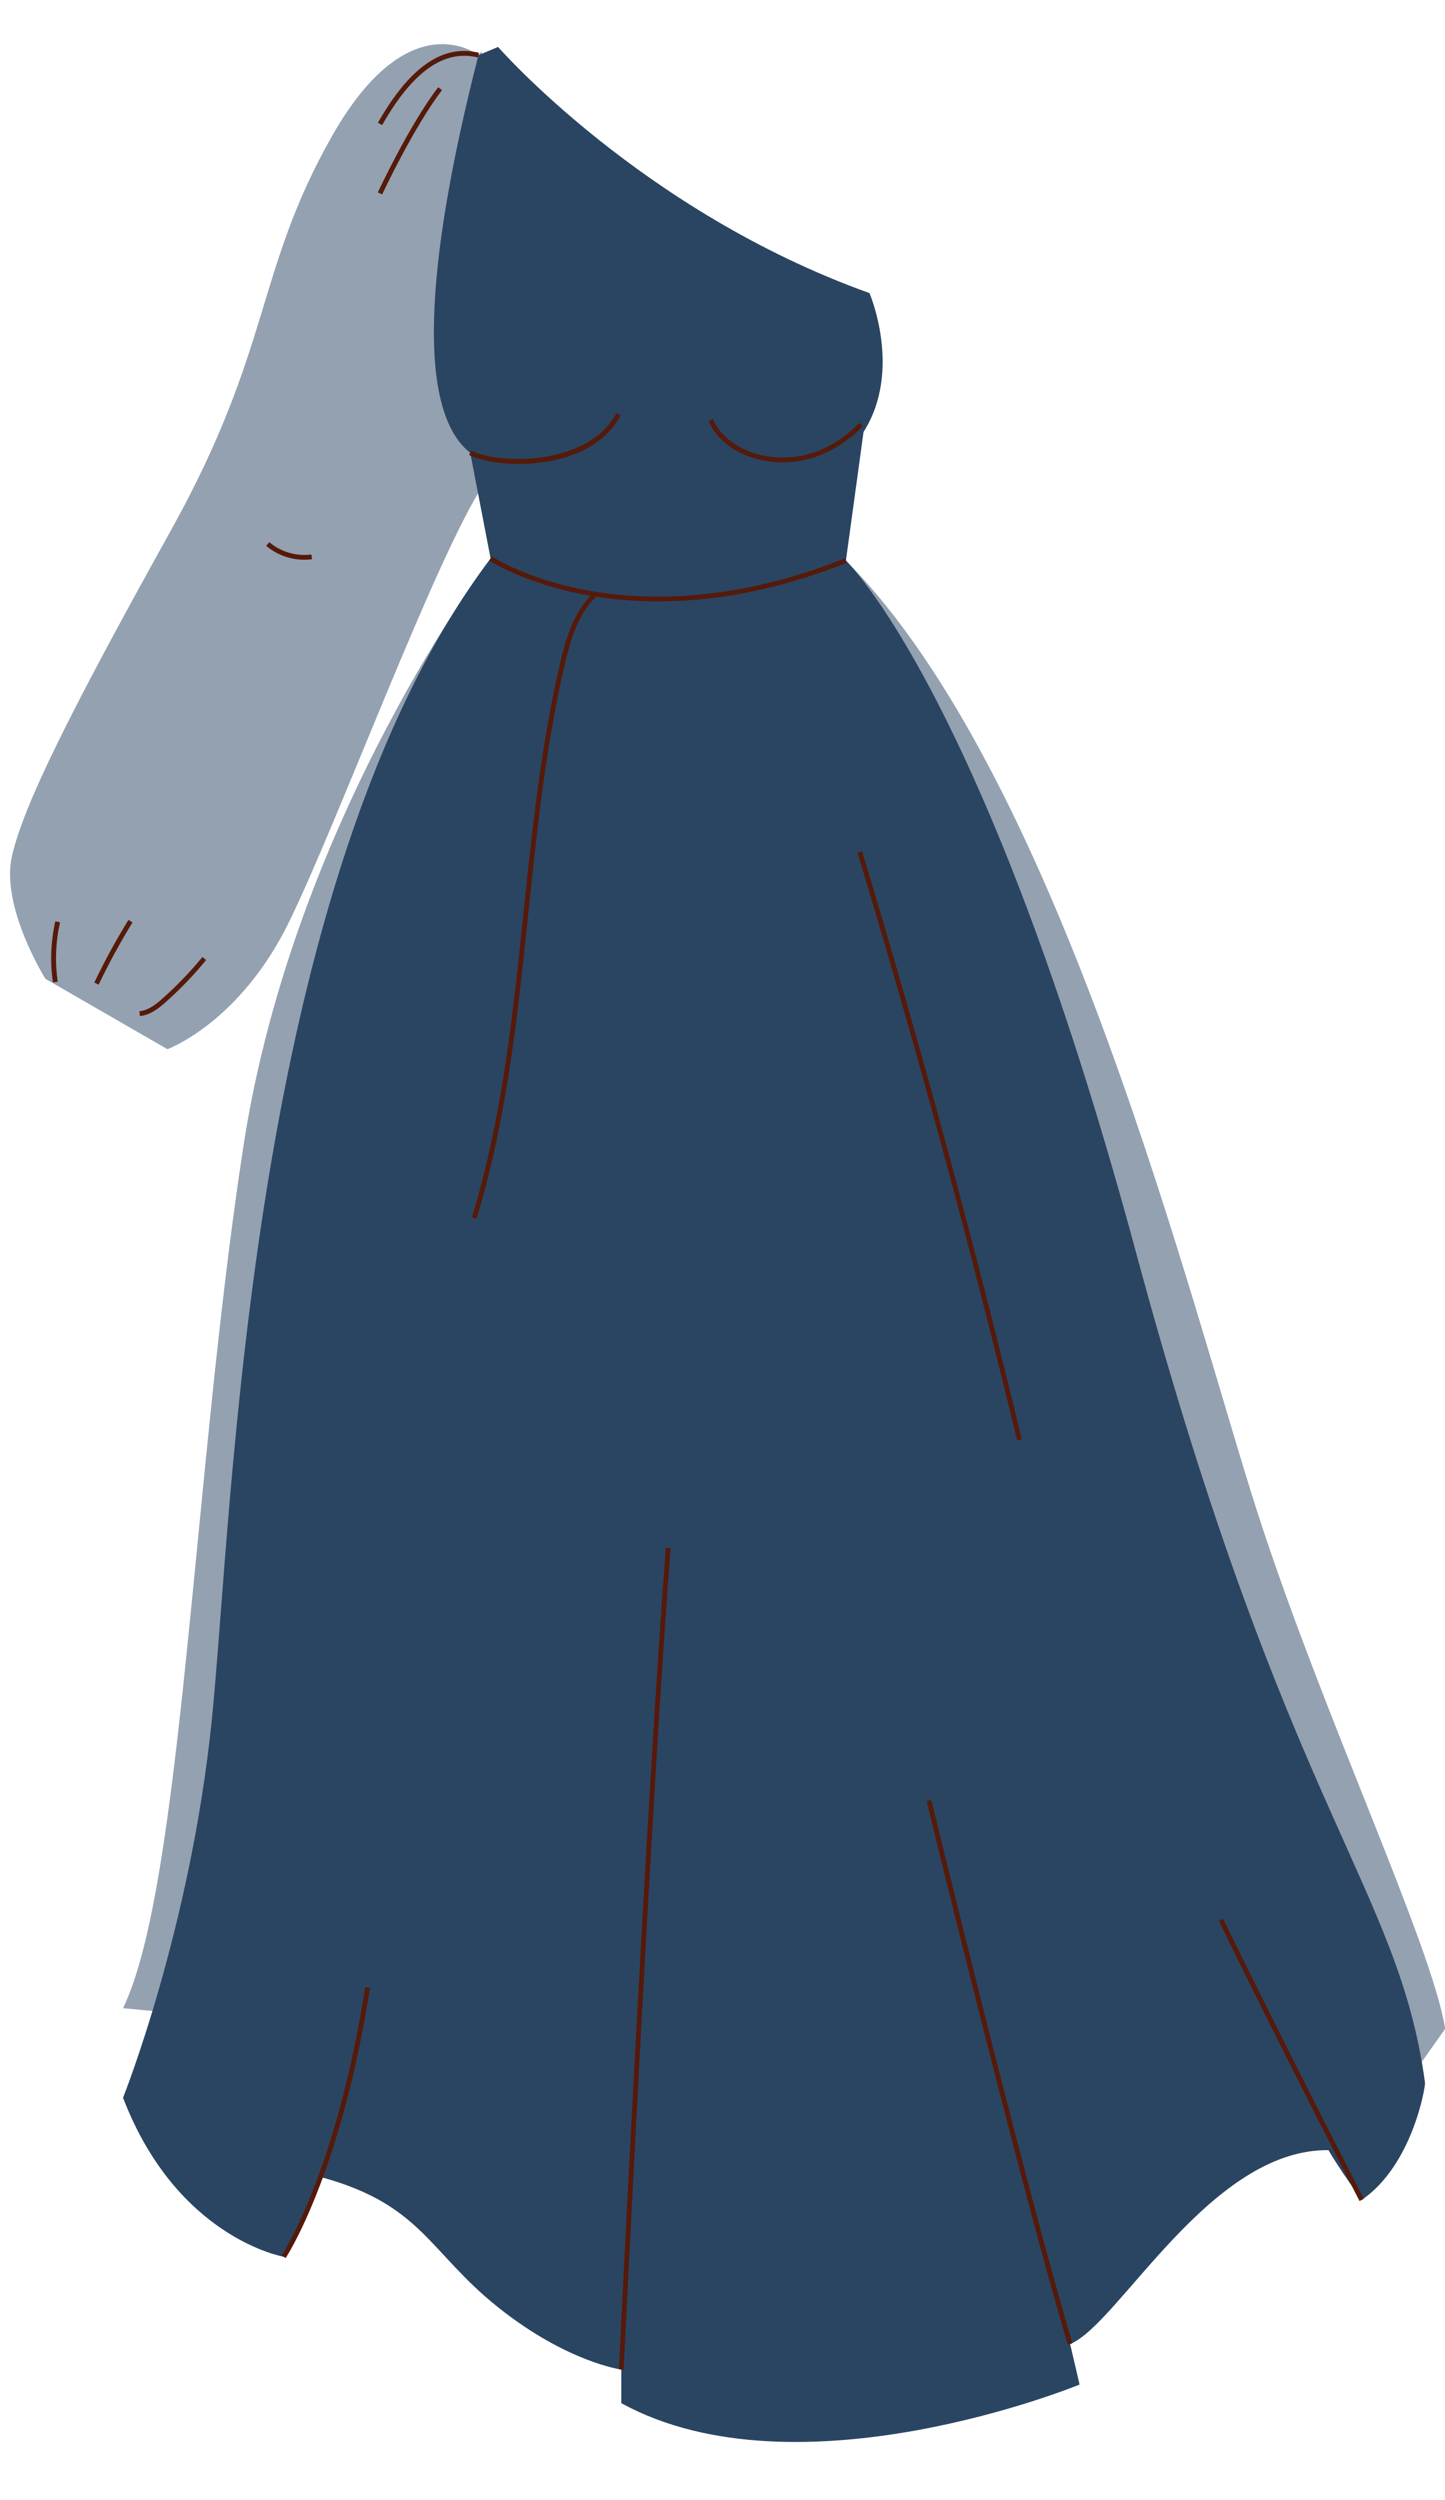 <?xml version="1.0" encoding="UTF-8" standalone="no"?><svg xmlns="http://www.w3.org/2000/svg" xmlns:xlink="http://www.w3.org/1999/xlink" fill="#000000" height="521.3" preserveAspectRatio="xMidYMid meet" version="1" viewBox="-2.1 -9.2 301.4 521.3" width="301.4" zoomAndPan="magnify"><g id="change1_1"><path d="M299.34,413.84l-6.06,8.57c0,0-24.08-1.54-43.98,2.7c-19.91,4.24-225.74-15.56-225.74-15.56 c12.35-25.37,14.58-111.24,25.12-179.79s51.56-122.5,51.56-122.5s29.05-45.01,74.1,0.44c45.06,45.45,72.22,156.27,85.89,198.61 C273.88,348.63,296.52,396.28,299.34,413.84z M58.2,183.03c10.32-21.11,30.29-75.37,40.54-91.2C109,75.98,98.36,1.53,98.36,1.53 L97.7,2.3c0,0-14.49-11.48-30.57,16.91c-16.08,28.39-12.35,44-33.62,82.26c-21.27,38.26-30.63,57.11-33.1,67.77 c-2.47,10.66,6.97,25.67,6.97,25.67l25.44,14.67C32.82,209.57,47.88,204.13,58.2,183.03z" fill="#2a4562" opacity="0.5"/></g><g id="change1_2"><path d="M101.79,0.59c0,0,29.86,34.26,77.47,51.33c0,0,6.93,16.1-1.24,28.95l-3.68,26.83 c0,0,28.97,27.37,60.52,144.29s54.67,131.96,60.27,173.09c0.11,0.8-2.6,17.21-13.2,24.45c0,0-4.87-6.74-6.94-10.38 c-24.77-0.26-43.78,36.38-53.88,40.43l1.97,8.45c0,0-58.67,24.13-95.59,3.88v-7.01c0,0-11.3-1.5-25.7-12.98 c-14.39-11.48-15.93-21.33-36.59-27.05l-8.13,16.51c0,0-22.26-3.82-33.51-33.16c0,0,14.03-35.04,18.5-78.61s7.4-175.2,58.17-242.35 l-4.25-22.03C84.91,76.5,86.37,46.57,97.7,2.3L101.79,0.59z" fill="#2a4562"/></g><g id="change2_1"><path d="M132.38,212.16c-3.22,0-3.22-5,0-5C135.61,207.16,135.6,212.16,132.38,212.16z M174.34,126.15 c-3.22,0-3.22,5,0,5C177.55,131.15,177.56,126.15,174.34,126.15z M203.39,187.54c-0.17-0.13-0.34-0.26-0.51-0.39 c-0.39-0.23-0.81-0.34-1.26-0.34c-0.22,0.03-0.44,0.06-0.66,0.09c-0.42,0.12-0.79,0.33-1.1,0.64c-0.23,0.23-0.45,0.45-0.68,0.68 c-0.24,0.23-0.42,0.49-0.52,0.8c-0.16,0.3-0.23,0.62-0.22,0.96c-0.01,0.34,0.06,0.67,0.22,0.96c0.1,0.31,0.27,0.58,0.52,0.8 c0.17,0.13,0.34,0.26,0.51,0.39c0.39,0.23,0.81,0.34,1.26,0.34c0.22-0.03,0.44-0.06,0.66-0.09c0.42-0.12,0.79-0.33,1.1-0.64 c0.23-0.23,0.45-0.45,0.68-0.68c0.24-0.23,0.42-0.49,0.52-0.8c0.16-0.3,0.23-0.62,0.22-0.96c0.01-0.34-0.06-0.67-0.22-0.96 C203.81,188.03,203.64,187.76,203.39,187.54z M90.38,175.42c-0.23-0.24-0.49-0.42-0.8-0.52c-0.3-0.16-0.62-0.23-0.96-0.22 c-0.22,0.03-0.44,0.06-0.66,0.09c-0.42,0.12-0.79,0.33-1.1,0.64c-0.13,0.17-0.26,0.34-0.39,0.51c-0.23,0.39-0.34,0.81-0.34,1.26 c0,0.15,0,0.3,0,0.45c-0.01,0.34,0.06,0.67,0.22,0.96c0.1,0.31,0.27,0.58,0.52,0.8c0.23,0.24,0.49,0.42,0.8,0.52 c0.3,0.16,0.62,0.23,0.96,0.22c0.22-0.03,0.44-0.06,0.66-0.09c0.42-0.12,0.79-0.33,1.1-0.64c0.13-0.17,0.26-0.34,0.39-0.51 c0.23-0.39,0.34-0.81,0.34-1.26c0-0.15,0-0.3,0-0.45c0.01-0.34-0.06-0.67-0.22-0.96C90.8,175.91,90.63,175.65,90.38,175.42z M81.69,247.8c-3.22,0-3.22,5,0,5C84.91,252.8,84.91,247.8,81.69,247.8z M104.96,364.75c-3.22,0-3.22,5,0,5 C108.18,369.75,108.18,364.75,104.96,364.75z M171.28,350.4c-0.15-0.15-0.3-0.3-0.45-0.45c-0.23-0.24-0.49-0.42-0.8-0.52 c-0.3-0.16-0.62-0.23-0.96-0.22c-0.34-0.01-0.67,0.06-0.96,0.22c-0.31,0.1-0.58,0.27-0.8,0.52c-0.13,0.17-0.26,0.34-0.39,0.51 c-0.23,0.39-0.34,0.81-0.34,1.26c0.03,0.22,0.06,0.44,0.09,0.66c0.12,0.42,0.33,0.79,0.64,1.1c0.15,0.15,0.3,0.3,0.45,0.45 c0.23,0.24,0.49,0.42,0.8,0.52c0.3,0.16,0.62,0.23,0.96,0.22c0.34,0.01,0.67-0.06,0.96-0.22c0.31-0.1,0.58-0.27,0.8-0.52 c0.13-0.17,0.26-0.34,0.39-0.51c0.23-0.39,0.34-0.81,0.34-1.26c-0.03-0.22-0.06-0.44-0.09-0.66 C171.81,351.08,171.59,350.72,171.28,350.4z M174.34,247.8c-3.22,0-3.22,5,0,5C177.55,252.8,177.56,247.8,174.34,247.8z M221.1,330.29c-3.22,0-3.22,5,0,5C224.31,335.29,224.32,330.29,221.1,330.29z M226.78,390.76c-3.22,0-3.22,5,0,5 C230,395.76,230.01,390.76,226.78,390.76z M224.3,244.66c-0.15-0.45-0.3-0.91-0.46-1.36c-0.08-0.33-0.23-0.61-0.45-0.85 c-0.18-0.27-0.41-0.49-0.7-0.64c-0.29-0.18-0.6-0.28-0.93-0.3c-0.33-0.07-0.66-0.06-1,0.04c-0.2,0.08-0.4,0.17-0.6,0.25 c-0.38,0.22-0.67,0.52-0.9,0.9c-0.08,0.2-0.17,0.4-0.25,0.6c-0.12,0.44-0.12,0.89,0,1.33c0.15,0.45,0.3,0.91,0.46,1.36 c0.08,0.33,0.23,0.61,0.45,0.85c0.18,0.27,0.41,0.49,0.7,0.64c0.29,0.18,0.6,0.28,0.93,0.3c0.33,0.07,0.66,0.06,1-0.04 c0.2-0.08,0.4-0.17,0.6-0.25c0.38-0.22,0.67-0.52,0.9-0.9c0.08-0.2,0.17-0.4,0.25-0.6C224.42,245.55,224.42,245.11,224.3,244.66z M85.74,313.36c-3.22,0-3.22,5,0,5C88.96,318.36,88.96,313.36,85.74,313.36z M55.43,387.4c-3.22,0-3.22,5,0,5 C58.65,392.4,58.66,387.4,55.43,387.4z M154.72,411.49c-3.22,0-3.22,5,0,5C157.94,416.49,157.95,411.49,154.72,411.49z M193.1,468.12c-0.15-0.15-0.3-0.3-0.45-0.45c-0.23-0.24-0.49-0.42-0.8-0.52c-0.3-0.16-0.62-0.23-0.96-0.22 c-0.34-0.01-0.67,0.06-0.96,0.22c-0.31,0.1-0.58,0.27-0.8,0.52c-0.13,0.17-0.26,0.34-0.39,0.51c-0.23,0.39-0.34,0.81-0.34,1.26 c0.03,0.22,0.06,0.44,0.09,0.66c0.12,0.42,0.33,0.79,0.64,1.1c0.15,0.15,0.3,0.3,0.45,0.45c0.23,0.24,0.49,0.42,0.8,0.52 c0.3,0.16,0.62,0.23,0.96,0.22c0.34,0.01,0.67-0.06,0.96-0.22c0.31-0.1,0.58-0.27,0.8-0.52c0.13-0.17,0.26-0.34,0.39-0.51 c0.23-0.39,0.34-0.81,0.34-1.26c-0.03-0.22-0.06-0.44-0.09-0.66C193.62,468.8,193.41,468.43,193.1,468.12z M105.03,123.51 c0.17,0.13,0.34,0.26,0.51,0.39c0.39,0.23,0.81,0.34,1.26,0.34c0.15,0,0.3,0,0.45,0c0.34,0.01,0.67-0.06,0.96-0.22 c0.31-0.1,0.58-0.27,0.8-0.52c0.24-0.23,0.42-0.49,0.52-0.8c0.16-0.3,0.23-0.62,0.22-0.96c-0.03-0.22-0.06-0.44-0.09-0.66 c-0.12-0.42-0.33-0.79-0.64-1.1c-0.17-0.13-0.34-0.26-0.51-0.39c-0.39-0.23-0.81-0.34-1.26-0.34c-0.15,0-0.3,0-0.45,0 c-0.34-0.01-0.67,0.06-0.96,0.22c-0.31,0.1-0.58,0.27-0.8,0.52c-0.24,0.23-0.42,0.49-0.52,0.8c-0.16,0.3-0.23,0.62-0.22,0.96 c0.03,0.22,0.06,0.44,0.09,0.66C104.5,122.83,104.72,123.19,105.03,123.51z M142.33,157.59c-3.22,0-3.22,5,0,5 C145.55,162.59,145.56,157.59,142.33,157.59z M134.81,286.04c-3.22,0-3.22,5,0,5C138.03,291.04,138.03,286.04,134.81,286.04z M109.42,425.95c-0.23-0.24-0.49-0.42-0.8-0.52c-0.3-0.16-0.62-0.23-0.96-0.22c-0.22,0.03-0.44,0.06-0.66,0.09 c-0.42,0.12-0.79,0.33-1.1,0.64c-0.13,0.17-0.26,0.34-0.39,0.51c-0.23,0.39-0.34,0.81-0.34,1.26c0,0.27,0,0.54,0,0.81 c-0.01,0.34,0.06,0.67,0.22,0.96c0.1,0.31,0.27,0.58,0.52,0.8c0.23,0.24,0.49,0.42,0.8,0.52c0.3,0.16,0.62,0.23,0.96,0.22 c0.22-0.03,0.44-0.06,0.66-0.09c0.42-0.12,0.79-0.33,1.1-0.64c0.13-0.17,0.26-0.34,0.39-0.51c0.23-0.39,0.34-0.81,0.34-1.26 c0-0.27,0-0.54,0-0.81c0.01-0.34-0.06-0.67-0.22-0.96C109.84,426.45,109.67,426.18,109.42,425.95z M275.46,392.6 c-0.12-0.42-0.33-0.79-0.64-1.1c-0.17-0.13-0.34-0.26-0.51-0.39c-0.39-0.23-0.81-0.34-1.26-0.34c-0.14,0-0.27,0-0.41,0 c-0.34-0.01-0.67,0.06-0.96,0.22c-0.31,0.1-0.58,0.27-0.8,0.52c-0.24,0.23-0.42,0.49-0.52,0.8c-0.16,0.3-0.23,0.62-0.22,0.96 c0.03,0.22,0.06,0.44,0.09,0.66c0.12,0.42,0.33,0.79,0.64,1.1c0.17,0.13,0.34,0.26,0.51,0.39c0.39,0.23,0.81,0.34,1.26,0.34 c0.14,0,0.27,0,0.41,0c0.34,0.01,0.67-0.06,0.96-0.22c0.31-0.1,0.58-0.27,0.8-0.52c0.24-0.23,0.42-0.49,0.52-0.8 c0.16-0.3,0.23-0.62,0.22-0.96C275.52,393.04,275.49,392.82,275.46,392.6z" fill="#2a4562"/></g><g id="change3_1"><path d="M145.7,78.54l0.93-0.37c1.48,3.72,5.56,6.66,10.67,7.67c7.07,1.4,14.3-1.1,19.83-6.85l0.72,0.69 c-4.72,4.9-10.63,7.53-16.68,7.53c-1.35,0-2.71-0.13-4.06-0.4C151.67,85.75,147.3,82.58,145.7,78.54z M127.35,77.4l-0.89-0.46 c-5.67,10.92-24.25,10.81-30.26,7.84l-0.44,0.9c2.26,1.12,6.07,1.87,10.32,1.87C113.98,87.54,123.42,84.96,127.35,77.4z M211.02,290.9c-9.89-40.97-21.09-82.21-33.3-122.56l-0.96,0.29c12.21,40.33,23.4,81.55,33.29,122.5L211.02,290.9z M126.98,484.87 l1,0.05c0.06-1.21,5.89-121.11,9.8-171.3l-1-0.08C132.88,363.74,127.04,483.66,126.98,484.87z M191.17,366.36 c0.19,0.78,19.07,78.38,29.45,113.36l0.96-0.29c-10.37-34.96-29.24-112.53-29.43-113.31L191.17,366.36z M97.82,1.81 c-7.55-1.85-14.45,2.92-21.09,14.58l0.87,0.5C83.99,5.67,90.53,1.06,97.58,2.78L97.82,1.81z M62.99,107.41l-0.14-0.99 c-3.11,0.43-6.39-0.53-8.78-2.57l-0.65,0.76c2.19,1.88,5.07,2.91,7.95,2.91C61.91,107.52,62.45,107.48,62.99,107.41z M76.71,30.92 l0.91,0.42c0.06-0.14,6.44-13.81,12.47-21.75l-0.8-0.6C83.19,17.01,76.77,30.78,76.71,30.92z M9.44,182.91 c-0.95,4.19-1.12,8.47-0.5,12.73l0.99-0.14c-0.59-4.13-0.43-8.29,0.49-12.37L9.44,182.91z M17.57,195.69l0.9,0.43 c2.12-4.43,4.5-8.8,7.07-12.98l-0.85-0.52C22.1,186.83,19.7,191.23,17.57,195.69z M31.82,198.99c-1.36,1.21-2.97,2.51-4.83,2.67 l0.08,1c2.16-0.18,3.93-1.6,5.41-2.92c3.02-2.68,5.85-5.62,8.41-8.75l-0.77-0.63C37.59,193.44,34.8,196.34,31.82,198.99z M100.52,106.84l-0.56,0.83c0.14,0.1,7.64,5.04,21.12,7.36c-3.7,3.83-5.24,9.27-6.37,14.11c-3.97,17.02-5.82,34.74-7.6,51.88 c-2.2,21.16-4.48,43.04-10.79,63.66l0.96,0.29c6.34-20.71,8.62-42.64,10.83-63.85c1.78-17.1,3.62-34.79,7.58-51.75 c1.13-4.85,2.66-10.33,6.42-13.99l-0.2-0.21c3.95,0.64,8.38,1.04,13.28,1.04c10.94,0,24.17-2.03,39.33-8.05l-0.37-0.93 C128.6,125.33,100.79,107.02,100.52,106.84z M56.65,461.1l0.83,0.56c0.11-0.17,11.53-17.46,17.59-56.38l-0.99-0.15 C68.06,443.79,56.76,460.93,56.65,461.1z M253.03,390.91l-0.9,0.44c12.09,24.89,29.17,58.08,29.34,58.41l0.89-0.46 C282.19,448.97,265.12,415.78,253.03,390.91z" fill="#551a0a"/></g></svg>